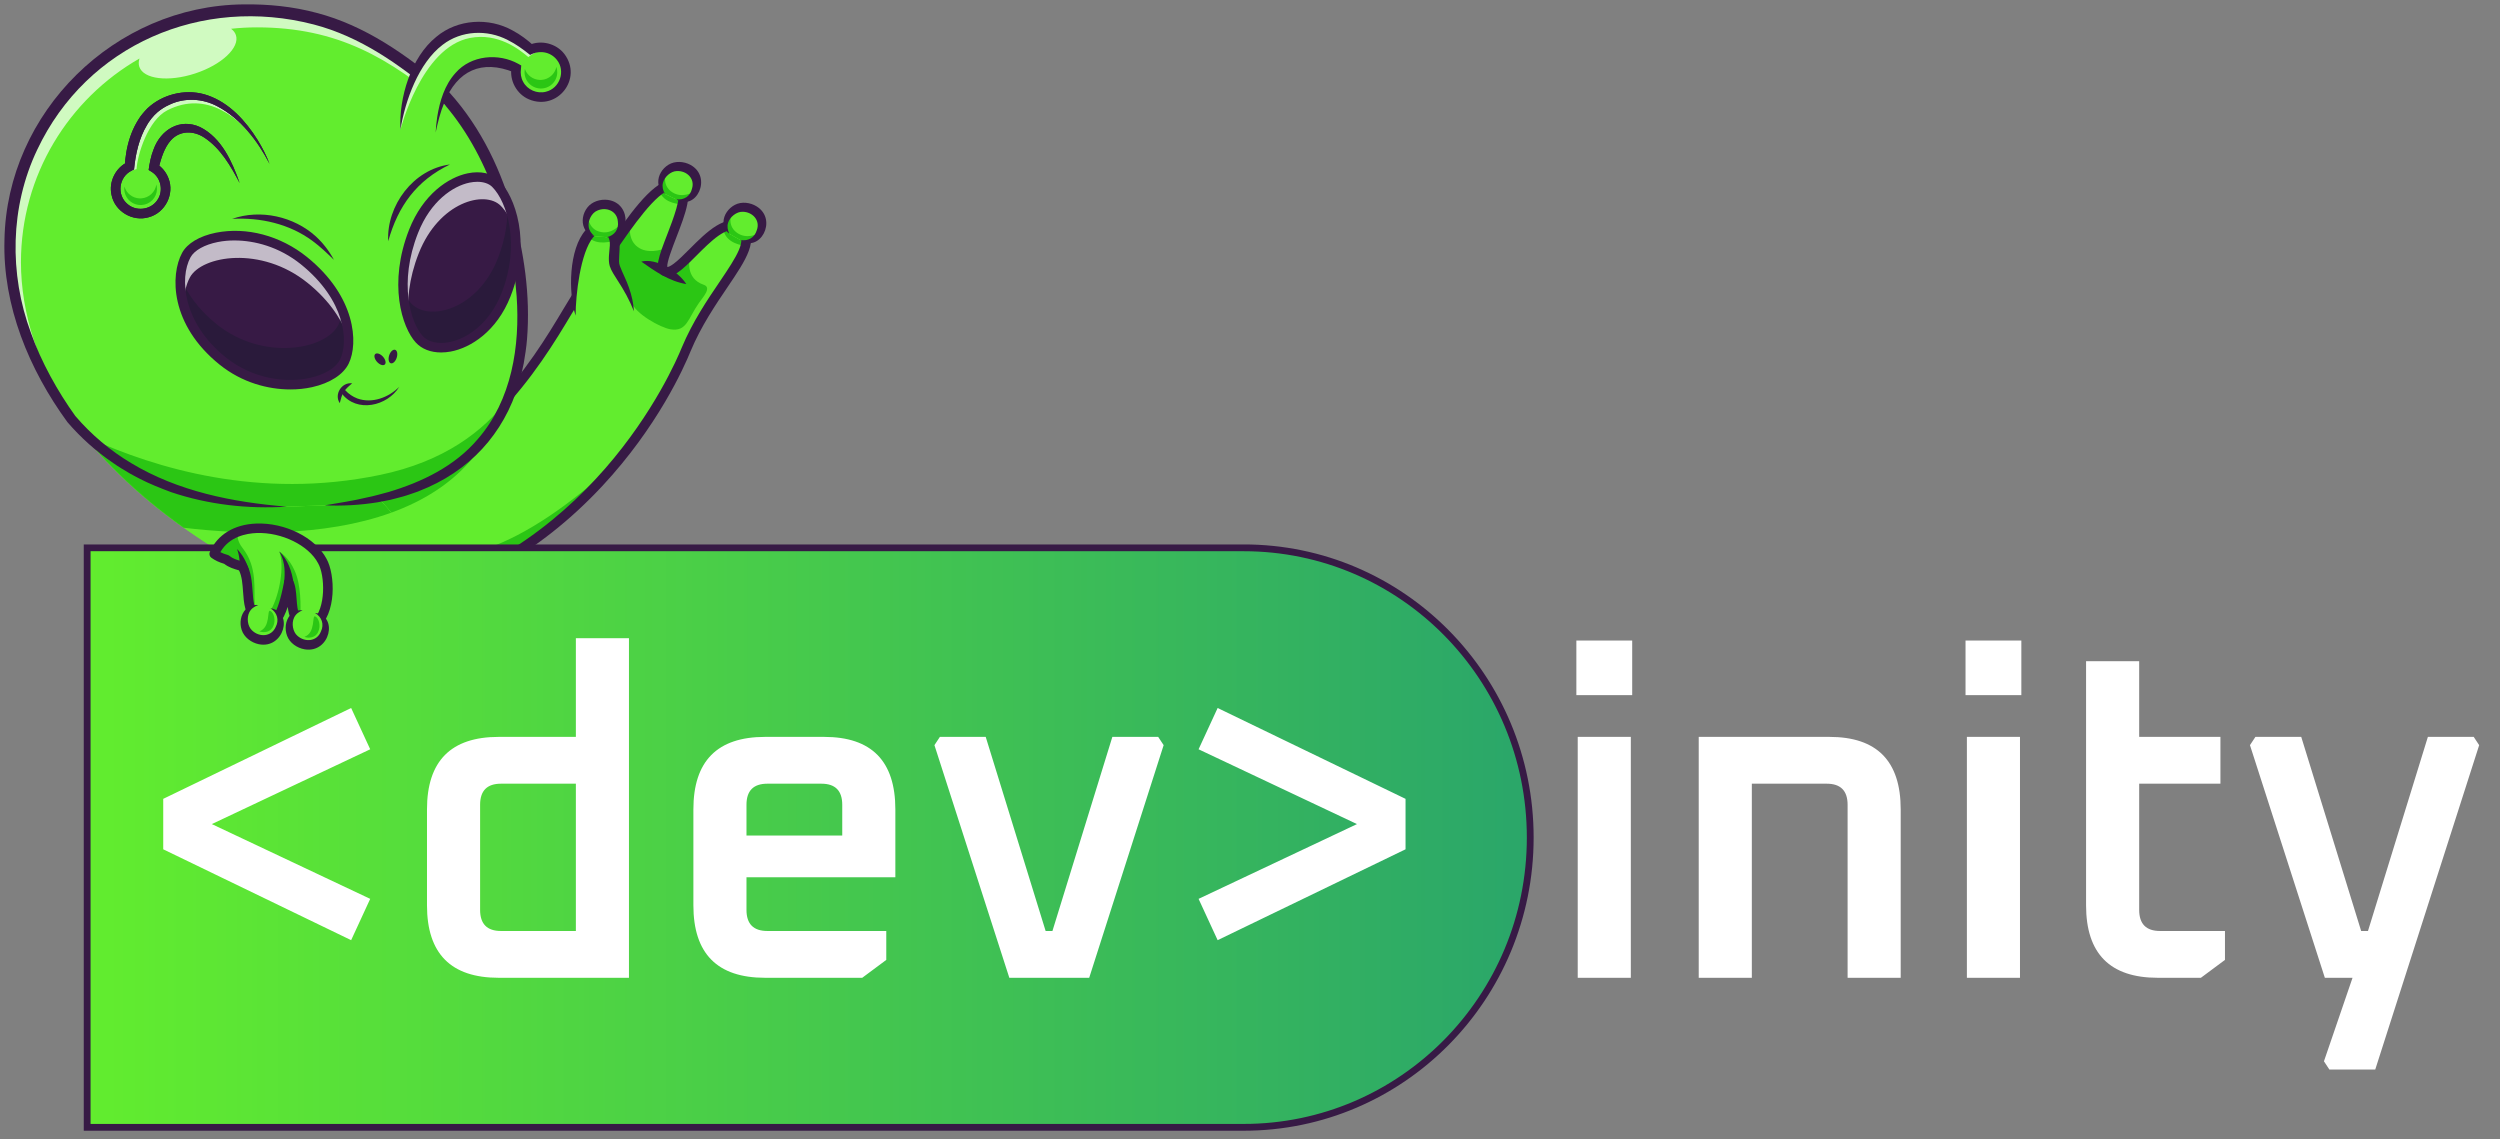 <svg width="147" height="67" viewBox="0 0 147 67" fill="none" xmlns="http://www.w3.org/2000/svg">
    <rect x="0" y="0" width="147" height="67" fill="#808080" stroke="none"/>
    <path d="M19.923 29.802C29.754 26.786 32.853 18.643 34.416 16.685C35.712 15.409 38.518 9.939 39.98 10.985C40.893 11.639 38.425 15.534 39.065 15.934C39.909 16.46 42.161 12.387 43.541 13.414C44.889 14.514 41.884 16.866 40.355 20.532C39.167 23.461 33.88 33.529 22.113 35.69" fill="#62ED2E"/>
    <path d="M19.923 29.802L20.456 31.233L22.113 35.69C33.879 33.529 39.167 23.461 40.354 20.532C41.885 16.866 44.89 14.515 43.541 13.414C42.161 12.387 39.909 16.46 39.066 15.934C38.424 15.535 40.893 11.639 39.98 10.985C38.518 9.939 35.712 15.409 34.416 16.684C33.309 18.071 31.43 22.563 26.933 26.137C25.082 27.608 22.789 28.923 19.923 29.802Z" fill="#62ED2E"/>
    <path d="M19.923 29.802L20.456 31.233L22.113 35.69C22.563 35.608 23.004 35.514 23.436 35.408C29.46 33.941 33.661 30.381 36.4 27.024C38.591 24.339 39.847 21.784 40.354 20.532C41.884 16.866 44.89 14.515 43.542 13.414C42.161 12.387 39.91 16.46 39.066 15.934C38.425 15.535 40.893 11.639 39.98 10.985C38.518 9.939 35.712 15.409 34.416 16.685C33.309 18.072 31.43 22.564 26.933 26.138C25.082 27.608 22.789 28.923 19.923 29.802Z" fill="#62ED2E"/>
    <path d="M19.923 29.802L20.456 31.233L22.113 35.69C22.563 35.608 23.004 35.514 23.436 35.408C29.46 33.941 33.661 30.381 36.4 27.024C38.591 24.339 39.847 21.784 40.354 20.532C41.884 16.866 44.89 14.515 43.542 13.414C42.71 12.796 41.563 14.027 40.598 14.989C39.96 15.625 39.401 16.143 39.066 15.934C38.846 15.797 38.991 15.25 39.24 14.564C39.719 13.247 40.58 11.415 39.98 10.985C39.233 10.45 38.133 11.62 37.064 13.06C36.231 14.182 35.419 15.467 34.803 16.242C34.683 16.397 34.553 16.545 34.416 16.684C33.309 18.072 31.43 22.564 26.933 26.137C25.082 27.608 22.789 28.923 19.923 29.802Z" fill="#62ED2E"/>
    <path d="M19.923 29.802L20.456 31.233L22.113 35.69C22.563 35.608 23.004 35.514 23.436 35.408C29.46 33.941 33.661 30.381 36.4 27.024C38.591 24.339 39.847 21.784 40.354 20.532C41.51 17.763 43.506 15.745 43.834 14.449C43.941 14.028 43.872 13.684 43.542 13.414C43.24 13.191 42.898 13.21 42.538 13.37C41.904 13.652 41.214 14.375 40.598 14.989C39.96 15.625 39.401 16.143 39.066 15.934C38.846 15.797 38.991 15.25 39.24 14.564C39.719 13.247 40.58 11.415 39.98 10.985C39.233 10.45 38.133 11.62 37.064 13.06C36.231 14.182 35.419 15.467 34.803 16.242C34.683 16.397 34.553 16.545 34.416 16.684C33.309 18.072 31.43 22.564 26.933 26.137C25.082 27.608 22.789 28.923 19.923 29.802Z" fill="#62ED2E"/>
    <path d="M19.923 29.802L20.456 31.233L22.113 35.69C22.563 35.608 23.004 35.514 23.436 35.408C29.46 33.941 33.661 30.381 36.4 27.024C38.591 24.339 39.847 21.784 40.354 20.532C41.51 17.763 43.506 15.745 43.834 14.449C43.941 14.028 43.872 13.684 43.542 13.414C43.24 13.191 42.898 13.21 42.538 13.37C41.904 13.652 41.214 14.375 40.598 14.989C39.96 15.625 39.401 16.143 39.066 15.934C38.846 15.797 38.991 15.25 39.24 14.564C39.533 13.759 39.968 12.762 40.125 12.011C40.226 11.532 40.214 11.152 39.98 10.985C39.636 10.738 39.216 10.854 38.759 11.192C38.225 11.587 37.64 12.284 37.064 13.06C36.231 14.182 35.419 15.467 34.803 16.242C34.683 16.397 34.553 16.545 34.416 16.684C33.309 18.072 31.43 22.564 26.933 26.137C25.082 27.608 22.789 28.923 19.923 29.802Z" fill="#62ED2E"/>
    <path d="M19.923 29.802L20.39 31.055L20.456 31.233L22.113 35.69C22.563 35.608 23.004 35.514 23.436 35.408C29.46 33.941 33.661 30.381 36.4 27.024C38.591 24.339 39.846 21.784 40.354 20.532C41.51 17.763 43.506 15.745 43.834 14.448C43.941 14.028 43.872 13.683 43.542 13.414C43.241 13.19 42.898 13.209 42.538 13.37C41.904 13.652 41.214 14.375 40.598 14.989C39.96 15.624 39.401 16.143 39.066 15.934C38.846 15.797 38.991 15.25 39.24 14.564C39.533 13.759 39.968 12.762 40.126 12.011C40.226 11.531 40.214 11.152 39.98 10.985C39.635 10.738 39.216 10.854 38.759 11.192C38.225 11.586 37.64 12.284 37.065 13.06C36.232 14.181 35.42 15.468 34.804 16.242C34.684 16.397 34.554 16.544 34.416 16.684C33.457 17.886 31.916 21.424 28.591 24.672C28.064 25.188 27.511 25.677 26.933 26.136C25.082 27.608 22.788 28.923 19.923 29.802Z" fill="#62ED2E"/>
    <path d="M43.834 14.448C43.506 15.744 41.51 17.762 40.353 20.531C39.846 21.783 38.59 24.338 36.4 27.023C33.661 30.381 29.46 33.94 23.436 35.407C23.005 35.513 22.564 35.607 22.113 35.689L20.456 31.233L20.39 31.055L20.321 30.872L19.923 29.801C22.788 28.922 25.082 27.608 26.933 26.136C27.51 25.678 28.064 25.189 28.59 24.673C28.919 24.352 29.231 24.027 29.526 23.703C32.215 20.748 33.551 17.768 34.416 16.684C34.553 16.544 34.683 16.397 34.803 16.242C35.418 15.467 36.231 14.181 37.063 13.06C37.64 12.282 38.224 11.586 38.759 11.191C39.216 10.853 39.635 10.737 39.98 10.984C40.214 11.152 40.226 11.53 40.125 12.01C39.968 12.762 39.533 13.758 39.24 14.563C38.991 15.25 38.846 15.796 39.066 15.933C39.401 16.142 39.96 15.624 40.598 14.988C41.213 14.374 41.903 13.651 42.537 13.369C42.898 13.208 43.241 13.19 43.542 13.414C43.872 13.682 43.94 14.028 43.834 14.448Z" fill="#62ED2E"/>
    <path d="M29.526 23.703C28.158 28.097 24.404 30.089 20.321 30.872L19.923 29.801C22.788 28.922 25.083 27.608 26.933 26.136C27.511 25.678 28.064 25.189 28.591 24.673C28.92 24.352 29.231 24.027 29.526 23.703Z" fill="#2BC614"/>
    <path d="M23.006 30.145C19.026 31.588 14.19 31.436 10.807 31.032C7.977 29.023 5.803 26.851 4.202 24.648C4.014 24.39 3.834 24.13 3.663 23.871C9.526 23.154 19.171 25.325 23.006 30.145Z" fill="#2BC614"/>
    <path d="M38.759 11.191C38.94 11.818 39.635 12.003 40.125 12.009C40.226 11.531 40.214 11.151 39.98 10.984C39.636 10.737 39.216 10.853 38.759 11.191Z" fill="#2BC614"/>
    <path d="M42.538 13.369C42.538 14.123 43.321 14.407 43.834 14.448C43.941 14.027 43.872 13.683 43.542 13.413C43.24 13.19 42.898 13.208 42.538 13.369Z" fill="#2BC614"/>
    <path d="M34.803 16.242C35.742 16.258 36.764 16.569 37.119 17.74C37.332 18.443 38.836 19.267 39.426 19.363C40.391 19.519 40.449 18.735 41.096 17.815C41.356 17.447 41.858 16.91 41.382 16.746C40.301 16.375 40.515 15.29 40.597 14.989C39.96 15.624 39.401 16.143 39.066 15.933C38.846 15.797 38.991 15.25 39.24 14.564C38.812 14.729 38.046 14.93 37.494 14.522C36.991 14.15 36.992 13.497 37.064 13.061C36.231 14.181 35.419 15.467 34.803 16.242Z" fill="#2BC614"/>
    <path d="M23.436 35.407C29.46 33.94 33.661 30.381 36.4 27.023C36.4 27.025 36.398 27.025 36.397 27.026C30.519 32.572 26.001 33.602 24.306 32.013C23.265 31.037 23.235 33.185 23.436 35.407Z" fill="#2BC614"/>
    <path d="M22.112 35.969C22.042 35.969 21.975 35.943 21.923 35.896C21.872 35.849 21.839 35.784 21.833 35.715C21.827 35.646 21.846 35.577 21.888 35.521C21.93 35.466 21.992 35.428 22.061 35.415C34.619 33.109 39.57 21.718 40.093 20.426C40.721 18.921 41.6 17.623 42.307 16.58C43.366 15.017 43.939 14.107 43.367 13.633C42.775 13.203 41.764 14.215 40.952 15.029C40.123 15.859 39.468 16.514 38.916 16.17C38.43 15.867 38.753 15.032 39.241 13.768C39.555 12.956 40.14 11.443 39.816 11.211C39.716 11.14 39.609 11.117 39.479 11.14C38.589 11.295 37.191 13.328 36.171 14.811C35.563 15.695 35.037 16.46 34.625 16.87C34.356 17.211 34.034 17.75 33.627 18.43C31.716 21.623 28.162 27.566 20.005 30.068C19.934 30.09 19.857 30.083 19.792 30.048C19.726 30.014 19.677 29.954 19.655 29.884C19.633 29.813 19.64 29.736 19.675 29.671C19.71 29.605 19.769 29.556 19.84 29.535C27.79 27.096 31.273 21.273 33.145 18.144C33.568 17.438 33.902 16.879 34.196 16.51L34.218 16.486C34.594 16.116 35.135 15.329 35.709 14.496C36.905 12.757 38.26 10.786 39.383 10.589C39.664 10.54 39.92 10.597 40.144 10.757C40.819 11.241 40.307 12.565 39.765 13.968C39.536 14.562 39.194 15.447 39.238 15.699C39.281 15.699 39.389 15.675 39.615 15.507C39.887 15.304 40.212 14.978 40.556 14.634C41.523 13.665 42.728 12.459 43.71 13.189L43.72 13.197C44.722 14.015 43.862 15.284 42.773 16.892C42.081 17.914 41.219 19.186 40.613 20.637C40.216 21.617 38.664 25.095 35.406 28.588C31.715 32.545 27.259 35.028 22.164 35.963C22.147 35.967 22.129 35.968 22.112 35.969Z" fill="#371A45"/>
    <path d="M33.845 18.558C33.533 16.655 34.081 13.259 35.303 13.487C36.634 13.526 35.934 14.951 36.144 15.616C36.306 16.128 36.977 16.951 37.276 18.301" fill="#62ED2E"/>
    <path d="M33.845 18.558L37.276 18.302C36.977 16.951 36.306 16.128 36.144 15.617C36.024 15.239 36.199 14.614 36.127 14.139C36.072 13.778 35.876 13.504 35.303 13.488C35.013 13.434 34.761 13.583 34.551 13.868C33.87 14.784 33.607 17.106 33.845 18.558Z" fill="#62ED2E"/>
    <path d="M34.551 13.867C34.894 14.369 35.682 14.305 36.127 14.138C36.072 13.778 35.876 13.503 35.303 13.487C35.014 13.433 34.762 13.582 34.551 13.867Z" fill="#2BC614"/>
    <path d="M33.845 18.558C33.404 17.21 33.443 14.63 34.442 13.524C34.653 13.289 35.029 13.122 35.357 13.2L35.312 13.195C35.607 13.21 35.928 13.289 36.149 13.526C36.53 13.953 36.429 14.584 36.409 15.08C36.401 15.283 36.379 15.455 36.449 15.639C36.6 16.047 36.84 16.486 36.983 16.915C37.142 17.363 37.249 17.832 37.276 18.302C37.018 17.654 36.688 17.055 36.306 16.475C36.153 16.226 35.957 15.956 35.856 15.654C35.795 15.454 35.795 15.237 35.806 15.045C35.816 14.678 35.958 14.175 35.738 13.909C35.661 13.82 35.477 13.778 35.281 13.78C35.118 13.748 35.001 13.817 34.884 13.943C34.121 14.868 33.85 17.339 33.845 18.559L33.845 18.558Z" fill="#371A45"/>
    <path d="M43.524 14.108C43.747 14.223 44.366 14.34 44.692 13.658C45.068 12.875 44.46 12.168 43.651 12.189C43.027 12.2 42.294 13.043 42.888 13.746" fill="#62ED2E"/>
    <path d="M42.888 13.745L43.524 14.108C43.744 14.222 44.352 14.337 44.681 13.68C44.685 13.673 44.689 13.666 44.692 13.658C45.068 12.875 44.46 12.168 43.651 12.188C43.451 12.192 43.24 12.281 43.065 12.424C42.693 12.726 42.484 13.268 42.888 13.745Z" fill="#62ED2E"/>
    <path d="M42.888 13.745L43.524 14.108C43.744 14.222 44.352 14.337 44.681 13.68C44.504 13.783 43.892 14.08 43.338 13.689C42.67 13.217 43.064 12.424 43.064 12.424C42.693 12.726 42.484 13.268 42.888 13.745Z" fill="#2BC614"/>
    <path d="M43.524 14.108C43.988 14.201 44.373 13.969 44.499 13.537C44.718 12.956 44.246 12.456 43.664 12.452C43.314 12.44 42.917 12.751 42.811 13.101C42.743 13.312 42.786 13.541 42.888 13.746C42.78 13.668 42.692 13.566 42.631 13.448C42.57 13.33 42.539 13.199 42.54 13.066C42.545 12.635 42.831 12.244 43.21 12.046C43.602 11.838 44.121 11.903 44.495 12.138C45.764 12.94 44.652 14.917 43.525 14.107L43.524 14.108Z" fill="#371A45"/>
    <path d="M39.756 11.72C39.985 11.82 40.611 11.897 40.893 11.196C41.217 10.39 40.565 9.724 39.758 9.796C39.136 9.847 38.459 10.736 39.098 11.4" fill="#62ED2E"/>
    <path d="M39.098 11.399L39.756 11.719C39.983 11.819 40.597 11.895 40.883 11.219C40.887 11.211 40.89 11.204 40.893 11.196C41.217 10.39 40.565 9.724 39.759 9.796C39.559 9.813 39.354 9.915 39.188 10.069C38.837 10.395 38.664 10.949 39.098 11.399Z" fill="#62ED2E"/>
    <path d="M39.098 11.399L39.756 11.719C39.983 11.819 40.597 11.895 40.883 11.219C40.712 11.332 40.121 11.668 39.543 11.313C38.846 10.886 39.188 10.068 39.188 10.068C38.837 10.395 38.664 10.949 39.098 11.399Z" fill="#2BC614"/>
    <path d="M39.756 11.72C40.225 11.782 40.595 11.527 40.691 11.088C40.873 10.494 40.37 10.025 39.788 10.059C39.439 10.069 39.062 10.404 38.979 10.76C38.925 10.976 38.983 11.201 39.098 11.399C38.985 11.329 38.89 11.233 38.822 11.119C38.754 11.005 38.714 10.876 38.706 10.744C38.684 10.313 38.944 9.905 39.309 9.684C39.688 9.451 40.209 9.483 40.597 9.693C41.917 10.412 40.933 12.456 39.756 11.72V11.72Z" fill="#371A45"/>
    <path d="M35.684 13.947C35.935 13.959 36.547 13.807 36.557 13.052C36.569 12.184 35.72 11.795 34.994 12.151C34.432 12.421 34.12 13.492 34.955 13.883" fill="#62ED2E"/>
    <path d="M34.955 13.883L35.685 13.947C35.932 13.959 36.533 13.81 36.556 13.077C36.556 13.069 36.556 13.061 36.556 13.052C36.568 12.184 35.72 11.795 34.993 12.151C34.813 12.237 34.658 12.407 34.559 12.609V12.61C34.351 13.039 34.388 13.618 34.955 13.883Z" fill="#62ED2E"/>
    <path d="M34.955 13.883L35.685 13.947C35.932 13.959 36.533 13.81 36.556 13.077C36.438 13.244 36.007 13.769 35.34 13.644C34.535 13.494 34.561 12.609 34.561 12.609V12.61C34.351 13.039 34.388 13.618 34.955 13.883Z" fill="#2BC614"/>
    <path d="M35.684 13.947C36.145 13.838 36.398 13.467 36.33 13.023C36.285 12.404 35.647 12.146 35.116 12.385C34.793 12.519 34.563 12.967 34.614 13.329C34.641 13.549 34.776 13.739 34.955 13.883C34.824 13.858 34.701 13.802 34.597 13.72C34.492 13.638 34.408 13.532 34.353 13.411C34.177 13.017 34.272 12.543 34.534 12.206C34.803 11.853 35.301 11.697 35.739 11.754C37.23 11.954 37.049 14.213 35.684 13.947Z" fill="#371A45"/>
    <path d="M40.355 16.704C39.346 16.536 38.52 15.953 37.707 15.382C38.599 15.159 39.887 15.96 40.355 16.704Z" fill="#371A45"/>
    <path d="M27.846 37.308C27.205 37.511 26.548 37.707 25.876 37.897C14.814 34.778 7.942 29.794 4.202 24.647C4.013 24.389 3.834 24.129 3.662 23.871C9.895 23.108 20.403 25.611 23.661 31.09C23.662 31.09 27.175 35.816 27.846 37.308Z" fill="#62ED2E"/>
    <path d="M27.846 37.308C27.205 37.511 25.913 36.132 25.241 36.322C22.801 35.634 21.202 36.431 19.159 35.58C11.936 32.573 7.117 28.66 4.203 24.647C4.014 24.389 3.835 24.129 3.663 23.871C9.896 23.108 20.404 25.611 23.662 31.09C23.662 31.09 25.023 32.921 26.213 34.664C26.934 35.721 27.593 36.745 27.846 37.308Z" fill="#62ED2E"/>
    <path d="M23.006 30.145C19.026 31.588 14.19 31.436 10.807 31.032C7.977 29.023 5.803 26.851 4.202 24.648C4.014 24.39 3.834 24.13 3.663 23.871C9.526 23.154 19.171 25.325 23.006 30.145Z" fill="#2BC614"/>
    <path d="M16.871 29.791C11.045 29.762 6.859 27.766 4.202 24.648C1.678 21.174 0.578 17.627 0.578 14.529C0.578 6.84 6.838 0.606 14.561 0.606C19.358 0.606 22.412 2.429 25.853 5.327C27.866 7.408 29.386 10.287 30.204 14.014C31.758 21.095 30.425 29.132 19.095 29.714" fill="#62ED2E"/>
    <path d="M29.875 23.45C28.495 26.85 25.288 29.396 19.095 29.714L16.871 29.791C11.786 29.765 7.951 28.242 5.292 25.783C4.906 25.426 4.543 25.047 4.202 24.648C1.678 21.174 0.578 17.627 0.578 14.529C0.578 6.839 6.839 0.606 14.56 0.606C19.358 0.606 22.412 2.429 25.853 5.327C27.867 7.408 29.386 10.286 30.204 14.014C30.909 17.224 31.02 20.631 29.875 23.45Z" fill="#62ED2E"/>
    <g opacity="0.7">
        <path d="M28.927 10.01C28.198 8.567 27.317 7.331 26.314 6.294C22.9 3.418 19.869 1.609 15.108 1.609C14.6 1.609 14.093 1.637 13.588 1.692C13.725 1.792 13.822 1.916 13.871 2.063C14.113 2.796 13.038 3.808 11.47 4.321C9.901 4.834 8.434 4.657 8.191 3.924C8.142 3.771 8.148 3.608 8.203 3.439C4.038 5.823 1.232 10.297 1.232 15.426C1.232 18.343 2.214 21.66 4.455 24.936C4.369 24.841 4.285 24.745 4.202 24.648C1.678 21.174 0.578 17.627 0.578 14.529C0.578 6.839 6.839 0.606 14.56 0.606C19.358 0.606 22.412 2.429 25.853 5.327C27.075 6.59 28.115 8.147 28.927 10.01Z" fill="white"/>
    </g>
    <path d="M29.875 23.45C28.495 26.85 25.288 29.396 19.095 29.714L16.871 29.791C11.786 29.765 7.951 28.242 5.292 25.783C9.086 27.493 15.184 29.412 22.345 27.926C26.107 27.145 28.434 25.355 29.875 23.45Z" fill="#2BC614"/>
    <path d="M16.871 29.791C14.583 29.939 12.24 29.674 10.061 28.938C9.439 28.705 8.793 28.452 8.204 28.145C8.09 28.08 7.722 27.899 7.61 27.826C7.314 27.648 6.937 27.43 6.658 27.227C5.657 26.547 4.751 25.737 3.963 24.82C1.713 21.735 0.152 17.982 0.262 14.117C0.394 6.585 6.754 0.331 14.314 0.258C15.767 0.237 17.225 0.381 18.633 0.761C21.46 1.5 23.896 3.217 26.088 5.077C28.031 7.087 29.331 9.628 30.102 12.291C30.814 14.771 31.198 17.376 30.988 19.956C30.951 20.422 30.874 20.913 30.794 21.374C30.779 21.454 30.673 21.92 30.655 22.012C29.918 25.033 28.028 27.377 25.169 28.653C25.076 28.692 24.65 28.873 24.566 28.906C24.283 28.997 23.986 29.115 23.7 29.194C23.531 29.245 23.108 29.346 22.945 29.392C22.787 29.425 22.345 29.507 22.18 29.539C21.161 29.701 20.127 29.76 19.095 29.714C19.93 29.57 20.78 29.445 21.602 29.245C21.983 29.174 22.45 29.03 22.826 28.936C24.805 28.35 26.751 27.41 28.1 25.812C30.091 23.522 30.584 20.345 30.378 17.407C30.059 13.166 28.545 8.599 25.63 5.588C23.488 3.786 21.175 2.151 18.45 1.44C11.881 -0.265 5.114 2.617 2.191 8.798C0.591 12.149 0.528 16.105 1.819 19.57C2.421 21.287 3.41 23.045 4.427 24.458C5.362 25.552 6.47 26.488 7.707 27.227C10.466 28.892 13.684 29.537 16.871 29.791H16.871Z" fill="#371A45"/>
    <path d="M29.142 10.793C30.05 11.702 30.953 14.291 29.759 17.325C28.565 20.359 25.668 21.057 24.655 19.952C23.877 19.103 23.126 16.63 24.32 13.597C25.515 10.564 28.212 9.863 29.142 10.793Z" fill="#371A45"/>
    <g opacity="0.7">
        <path d="M24.043 18.861C23.914 17.764 24.029 16.401 24.619 14.902C25.814 11.868 28.512 11.168 29.442 12.098C29.748 12.405 30.055 12.904 30.28 13.548C30.122 12.269 29.633 11.285 29.142 10.794C28.212 9.863 25.515 10.564 24.32 13.597C23.463 15.769 23.607 17.654 24.043 18.861Z" fill="white"/>
    </g>
    <g opacity="0.35">
        <path d="M24.654 19.951C25.666 21.057 28.563 20.358 29.758 17.324C30.631 15.106 30.383 13.125 29.832 11.866C29.89 12.855 29.746 13.994 29.27 15.203C28.076 18.236 25.18 18.936 24.166 17.83C24.006 17.654 23.846 17.409 23.705 17.104C23.774 18.451 24.21 19.466 24.654 19.951Z" fill="#111A28"/>
    </g>
    <path d="M10.954 15.001C10.28 16.244 10.346 19.012 13.082 21.217C15.818 23.421 19.542 22.722 20.254 21.251C20.8 20.122 20.606 17.53 17.87 15.325C15.134 13.12 11.644 13.727 10.954 15.001Z" fill="#371A45"/>
    <g opacity="0.7">
        <path d="M10.813 18.018C10.796 17.327 10.939 16.73 11.168 16.308C11.858 15.035 15.348 14.428 18.084 16.632C19.441 17.725 20.173 18.914 20.5 19.972C20.483 18.675 19.827 16.901 17.87 15.325C15.134 13.12 11.644 13.726 10.954 15.001C10.59 15.671 10.441 16.786 10.813 18.018Z" fill="white"/>
    </g>
    <g opacity="0.35">
        <path d="M13.081 21.206C15.816 23.41 19.54 22.712 20.253 21.241C20.564 20.596 20.635 19.474 20.128 18.219C20.094 18.562 20.013 18.859 19.901 19.092C19.189 20.563 15.464 21.262 12.729 19.058C11.638 18.178 10.972 17.21 10.607 16.285C10.507 17.682 11.081 19.595 13.081 21.206Z" fill="#111A28"/>
    </g>
    <path d="M25.937 20.725C25.324 20.725 24.797 20.522 24.447 20.139C23.634 19.252 22.811 16.664 24.059 13.495C24.879 11.414 26.372 10.424 27.497 10.192C28.255 10.035 28.927 10.183 29.341 10.597C30.275 11.532 31.285 14.213 30.019 17.427C29.206 19.491 27.667 20.457 26.498 20.672C26.313 20.707 26.125 20.724 25.937 20.725ZM28.066 10.69C27.913 10.691 27.76 10.707 27.61 10.738C26.63 10.941 25.319 11.825 24.581 13.698C23.425 16.633 24.139 18.975 24.861 19.763C25.176 20.107 25.75 20.241 26.395 20.123C27.417 19.935 28.768 19.075 29.496 17.223C30.603 14.414 29.839 11.887 28.942 10.99C28.747 10.794 28.434 10.69 28.066 10.69Z" fill="#371A45"/>
    <path d="M17.075 22.899C15.784 22.899 14.248 22.515 12.905 21.434C9.987 19.081 10.008 16.158 10.708 14.868C11.012 14.307 11.737 13.875 12.698 13.683C14.494 13.325 16.494 13.857 18.047 15.109C20.925 17.429 21.083 20.182 20.507 21.372C20.193 22.021 19.408 22.529 18.352 22.765C17.933 22.856 17.504 22.901 17.075 22.899ZM13.785 14.139C13.457 14.137 13.13 14.168 12.808 14.231C12.023 14.387 11.422 14.725 11.201 15.133C10.542 16.349 10.744 18.974 13.259 21C14.928 22.345 16.921 22.512 18.229 22.22C19.103 22.024 19.766 21.617 20.001 21.13C20.503 20.093 20.32 17.659 17.694 15.543C16.405 14.505 14.959 14.139 13.785 14.139H13.785Z" fill="#371A45"/>
    <path d="M23.326 21.035C23.397 20.817 23.356 20.608 23.234 20.569C23.112 20.529 22.955 20.674 22.884 20.893C22.813 21.112 22.855 21.321 22.976 21.36C23.098 21.399 23.255 21.254 23.326 21.035Z" fill="#371A45"/>
    <path d="M22.624 21.435C22.719 21.349 22.671 21.142 22.517 20.971C22.362 20.801 22.16 20.732 22.065 20.817C21.97 20.903 22.018 21.11 22.172 21.281C22.327 21.451 22.529 21.52 22.624 21.435Z" fill="#371A45"/>
    <path d="M23.479 22.74C22.783 23.886 20.968 24.298 20.089 23.129C20.066 23.1 20.056 23.064 20.06 23.028C20.064 22.992 20.082 22.959 20.11 22.936C20.138 22.913 20.174 22.901 20.21 22.904C20.247 22.907 20.28 22.923 20.305 22.95C20.499 23.163 20.741 23.327 21.011 23.43C21.869 23.745 22.855 23.375 23.479 22.74Z" fill="#371A45"/>
    <path d="M20.709 22.54C20.516 22.701 20.342 22.844 20.216 23.045C20.084 23.241 20.042 23.475 19.979 23.705C19.628 23.192 20.096 22.455 20.709 22.54Z" fill="#371A45"/>
    <path d="M22.825 14.185C22.722 12.077 24.315 9.945 26.46 9.67C24.491 10.615 23.408 12.116 22.825 14.185Z" fill="#371A45"/>
    <path d="M13.648 12.87C15.313 12.284 17.28 12.726 18.578 13.906C19.004 14.302 19.361 14.766 19.634 15.278C19.221 14.875 18.816 14.49 18.369 14.161C17.013 13.163 15.317 12.776 13.648 12.87Z" fill="#371A45"/>
    <path d="M23.546 7.629C23.502 7.497 23.912 2.336 27.446 1.666C29.295 1.315 30.665 2.448 31.21 2.907C31.503 2.778 31.829 2.747 32.14 2.819C32.451 2.891 32.73 3.062 32.935 3.306C33.14 3.55 33.26 3.854 33.276 4.171C33.292 4.489 33.204 4.803 33.025 5.067C32.846 5.33 32.586 5.528 32.284 5.632C31.982 5.735 31.654 5.737 31.35 5.638C31.047 5.54 30.784 5.345 30.601 5.084C30.418 4.824 30.325 4.511 30.337 4.193C30.339 4.13 30.345 4.068 30.356 4.006C29.483 3.562 26.249 2.664 25.617 7.794L23.546 7.629Z" fill="#62ED2E"/>
    <path d="M24.088 7.165C24.153 6.663 24.315 5.793 24.682 4.897C25.326 3.321 26.288 2.401 27.541 2.164C27.67 2.139 27.8 2.122 27.931 2.112C29.363 2.016 30.427 2.911 30.882 3.293L31.125 3.498L31.416 3.369C31.518 3.324 31.626 3.298 31.737 3.291C31.771 3.288 31.806 3.288 31.84 3.289C32.087 3.296 32.322 3.398 32.496 3.574C32.669 3.749 32.769 3.984 32.773 4.231C32.777 4.477 32.686 4.715 32.518 4.896C32.35 5.078 32.119 5.187 31.872 5.203C31.838 5.205 31.803 5.206 31.769 5.205C31.514 5.195 31.274 5.085 31.1 4.899C30.927 4.713 30.835 4.466 30.844 4.212C30.845 4.172 30.849 4.131 30.856 4.091L30.919 3.725L30.587 3.556C30.368 3.445 29.578 3.087 28.598 3.153C27.316 3.239 25.713 4.034 25.181 7.251L24.088 7.165Z" fill="#62ED2E"/>
    <path d="M32.767 4.283C32.757 4.537 32.647 4.777 32.46 4.949C32.273 5.122 32.025 5.214 31.77 5.205C31.515 5.195 31.274 5.085 31.1 4.899C30.927 4.713 30.834 4.466 30.844 4.212C30.845 4.171 30.85 4.131 30.857 4.091L30.862 4.056C30.926 4.238 31.044 4.397 31.2 4.512C31.355 4.626 31.542 4.691 31.736 4.699C31.77 4.7 31.804 4.7 31.838 4.698C32.048 4.684 32.248 4.601 32.407 4.463C32.565 4.325 32.673 4.138 32.714 3.932C32.754 4.045 32.772 4.164 32.767 4.283Z" fill="#2BC614"/>
    <g opacity="0.7">
        <path d="M33.267 4.09C33.024 3.664 32.516 2.982 31.988 2.962C31.757 2.954 31.314 3.134 31.068 3.356C30.523 2.896 29.278 1.913 27.63 2.233C24.766 2.789 23.546 7.629 23.546 7.629C23.502 7.497 23.912 2.336 27.446 1.665C29.295 1.315 30.665 2.448 31.211 2.907C31.414 2.817 31.636 2.775 31.859 2.783C32.213 2.796 32.549 2.936 32.808 3.176C33.067 3.416 33.23 3.74 33.267 4.09Z" fill="white"/>
    </g>
    <path d="M23.546 7.629C23.444 5.769 24.16 3.367 25.658 2.163C26.902 1.12 28.744 1.009 30.147 1.795C30.608 2.039 31.024 2.357 31.392 2.694L31.097 2.652C31.808 2.326 32.711 2.554 33.184 3.173C34.28 4.617 32.782 6.541 31.105 5.843C30.381 5.54 29.943 4.729 30.079 3.96C30.079 3.959 30.228 4.255 30.228 4.255C28.326 3.48 26.881 4.148 26.122 6.041C25.895 6.583 25.735 7.215 25.617 7.793L25.651 7.333L25.709 6.875C25.857 5.946 26.14 5.001 26.788 4.286C27.692 3.248 29.307 3.101 30.483 3.757L30.649 3.851L30.632 4.052C30.593 4.31 30.632 4.581 30.761 4.81C31.006 5.28 31.587 5.531 32.099 5.394C32.92 5.195 33.272 4.174 32.742 3.517C32.355 3.03 31.706 2.938 31.17 3.23C30.756 2.9 30.329 2.586 29.857 2.354C28.648 1.721 27.12 1.788 26.029 2.632C24.617 3.697 23.817 5.928 23.546 7.629Z" fill="#371A45"/>
    <path d="M14.094 10.767C12.675 7.352 10.913 7.084 9.915 7.967C9.416 8.408 9.157 9.248 9.046 9.855C9.322 10.027 9.533 10.285 9.646 10.589C9.759 10.893 9.768 11.225 9.67 11.535C9.573 11.844 9.375 12.112 9.108 12.297C8.841 12.483 8.519 12.574 8.194 12.558C7.869 12.542 7.559 12.418 7.311 12.207C7.064 11.996 6.895 11.71 6.829 11.392C6.763 11.075 6.805 10.745 6.948 10.454C7.091 10.162 7.327 9.927 7.619 9.784C7.69 8.718 8.106 6.785 9.619 6.031C12.684 4.502 15.077 7.843 15.851 9.637L14.094 10.767Z" fill="#62ED2E"/>
    <path d="M8.336 12.053C8.301 12.055 8.267 12.056 8.233 12.055C8.019 12.047 7.814 11.968 7.65 11.831C7.486 11.693 7.372 11.506 7.328 11.297C7.283 11.088 7.309 10.871 7.403 10.679C7.496 10.487 7.651 10.332 7.843 10.238L8.106 10.109L8.126 9.817C8.167 9.216 8.409 7.199 9.847 6.482C10.234 6.289 10.624 6.178 11.007 6.153C12.955 6.022 14.504 8.074 15.203 9.452L14.318 10.021C13.045 7.323 11.624 6.984 10.864 7.035C10.395 7.067 9.951 7.257 9.578 7.588C8.919 8.17 8.648 9.202 8.546 9.765L8.484 10.103L8.778 10.285C8.95 10.392 9.084 10.551 9.16 10.738C9.236 10.926 9.251 11.133 9.202 11.329C9.153 11.525 9.043 11.701 8.887 11.831C8.731 11.961 8.538 12.039 8.336 12.053Z" fill="#62ED2E"/>
    <path d="M9.194 10.84C9.221 10.935 9.233 11.034 9.229 11.133C9.221 11.37 9.126 11.595 8.961 11.765C8.795 11.935 8.573 12.038 8.336 12.054C8.301 12.056 8.267 12.057 8.233 12.055C7.978 12.046 7.737 11.935 7.564 11.749C7.391 11.563 7.298 11.316 7.308 11.062C7.309 11.03 7.312 10.998 7.316 10.966C7.372 11.162 7.488 11.335 7.648 11.46C7.808 11.586 8.004 11.658 8.207 11.666C8.242 11.667 8.276 11.666 8.31 11.664C8.53 11.649 8.738 11.559 8.9 11.409C9.061 11.258 9.165 11.057 9.194 10.84Z" fill="#2BC614"/>
    <g opacity="0.7">
        <path d="M15.289 8.568C14.117 6.92 12.152 5.296 9.835 6.487C8.695 7.073 8.078 9.108 8.029 9.944C6.932 10.19 6.975 11.041 6.953 11.611C6.951 11.659 6.953 11.707 6.955 11.754C6.868 11.581 6.816 11.393 6.802 11.2C6.788 11.008 6.813 10.814 6.875 10.631C6.937 10.448 7.034 10.279 7.162 10.133C7.29 9.988 7.445 9.869 7.619 9.784C7.69 8.719 8.106 6.784 9.619 6.031C12.139 4.774 14.203 6.808 15.289 8.568Z" fill="white"/>
    </g>
    <path d="M14.094 10.767C13.57 9.766 12.972 8.72 12.008 8.087C11.364 7.668 10.576 7.668 10.047 8.249C9.655 8.687 9.467 9.327 9.322 9.904C9.322 9.907 9.194 9.617 9.194 9.618C9.523 9.822 9.774 10.13 9.91 10.491C10.271 11.415 9.713 12.513 8.752 12.772C7.8 13.059 6.741 12.427 6.556 11.451C6.386 10.694 6.792 9.867 7.496 9.533L7.34 9.765C7.351 9.493 7.38 9.222 7.427 8.954C7.53 8.347 7.724 7.746 8.032 7.208C8.084 7.102 8.193 6.953 8.256 6.852L8.387 6.685C8.43 6.628 8.477 6.574 8.526 6.524L8.673 6.368L8.834 6.227C9.752 5.469 11.081 5.211 12.209 5.606C13.492 6.048 14.452 7.114 15.15 8.233C15.424 8.681 15.666 9.149 15.851 9.638C15.146 8.272 14.155 6.979 12.786 6.254C11.915 5.785 10.846 5.729 9.951 6.162C9.706 6.272 9.477 6.416 9.271 6.588C9.232 6.626 9.119 6.732 9.077 6.771C9.037 6.816 8.94 6.929 8.901 6.972C8.869 7.018 8.777 7.143 8.742 7.189L8.647 7.343C8.173 8.13 7.97 9.052 7.882 9.962C7.882 9.962 7.743 10.035 7.742 10.035C6.985 10.396 6.85 11.461 7.496 11.997C7.997 12.444 8.842 12.344 9.228 11.798C9.636 11.264 9.476 10.435 8.898 10.092L8.74 9.993C8.799 9.581 8.874 9.174 9.033 8.78C9.448 7.627 10.585 6.926 11.77 7.475C13.032 8.109 13.652 9.511 14.094 10.767L14.094 10.767Z" fill="#371A45"/>
    <path d="M14.094 10.767C13.57 9.766 12.972 8.72 12.008 8.087C11.364 7.668 10.576 7.668 10.047 8.249C9.655 8.687 9.467 9.327 9.322 9.904C9.322 9.907 9.194 9.617 9.194 9.618C9.523 9.822 9.774 10.13 9.91 10.491C10.271 11.415 9.713 12.513 8.752 12.772C7.8 13.059 6.741 12.427 6.556 11.451C6.386 10.694 6.792 9.867 7.496 9.533L7.34 9.765C7.351 9.493 7.38 9.222 7.427 8.954C7.53 8.347 7.724 7.746 8.032 7.208C8.084 7.102 8.193 6.953 8.256 6.852L8.387 6.685C8.43 6.628 8.477 6.574 8.526 6.524L8.673 6.368L8.834 6.227C9.752 5.469 11.081 5.211 12.209 5.606C13.492 6.048 14.452 7.114 15.15 8.233C15.424 8.681 15.666 9.149 15.851 9.638C15.146 8.272 14.155 6.979 12.786 6.254C11.915 5.785 10.846 5.729 9.951 6.162C9.706 6.272 9.477 6.416 9.271 6.588C9.232 6.626 9.119 6.732 9.077 6.771C9.037 6.816 8.94 6.929 8.901 6.972C8.869 7.018 8.777 7.143 8.742 7.189L8.647 7.343C8.173 8.13 7.97 9.052 7.882 9.962C7.882 9.962 7.743 10.035 7.742 10.035C6.985 10.396 6.85 11.461 7.496 11.997C7.997 12.444 8.842 12.344 9.228 11.798C9.636 11.264 9.476 10.435 8.898 10.092L8.74 9.993C8.799 9.581 8.874 9.174 9.033 8.78C9.448 7.627 10.585 6.926 11.77 7.475C13.032 8.109 13.652 9.511 14.094 10.767L14.094 10.767Z" fill="#371A45"/>
    <g clip-path="url(#clip0_216_2584)">
        <path d="M5.125 32.212H73.127C82.432 32.212 89.978 39.838 89.978 49.25C89.978 58.661 82.432 66.287 73.127 66.287H5.125V32.212Z" fill="url(#paint0_linear_216_2584)" stroke="#371A45" stroke-width="0.4"/>
        <path d="M9.598 49.939V46.972L20.647 41.63L21.768 44.058L12.454 48.456L21.768 52.853L20.647 55.282L9.598 49.939ZM25.107 53.231V47.592C25.107 44.75 26.513 43.329 29.324 43.329H33.861V37.528H36.983V57.494H29.324C26.513 57.494 25.107 56.073 25.107 53.231ZM28.23 53.501C28.23 54.328 28.639 54.742 29.457 54.742H33.861V46.081H29.457C28.639 46.081 28.23 46.495 28.23 47.322V53.501ZM40.771 53.231V47.592C40.771 44.75 42.176 43.329 44.987 43.329H48.457C51.25 43.329 52.647 44.75 52.647 47.592V51.585H43.893V53.501C43.893 54.328 44.302 54.742 45.121 54.742H52.113V56.442L50.699 57.494H44.987C42.176 57.494 40.771 56.073 40.771 53.231ZM43.893 49.13H49.524V47.322C49.524 46.495 49.115 46.081 48.297 46.081H45.121C44.302 46.081 43.893 46.495 43.893 47.322V49.13ZM54.945 43.815L55.265 43.329H57.96L61.483 54.742H61.883L65.406 43.329H68.102L68.422 43.815L64.045 57.494H59.348L54.945 43.815ZM70.476 52.853L79.79 48.456L70.476 44.058L71.597 41.63L82.646 46.972V49.939L71.597 55.282L70.476 52.853ZM92.69 40.874V37.663H95.973V40.874H92.69ZM92.77 57.494V43.329H95.893V57.494H92.77ZM99.885 57.494V43.329H107.571C110.365 43.329 111.761 44.75 111.761 47.592V57.494H108.639V47.322C108.639 46.495 108.23 46.081 107.411 46.081H103.008V57.494H99.885ZM115.573 40.874V37.663H118.855V40.874H115.573ZM115.653 57.494V43.329H118.775V57.494H115.653ZM122.661 53.231V38.877H125.784V43.329H130.561V46.081H125.784V53.501C125.784 54.328 126.193 54.742 127.011 54.742H130.828V56.442L129.413 57.494H126.878C124.067 57.494 122.661 56.073 122.661 53.231ZM132.298 43.815L132.618 43.329H135.313L138.836 54.742H139.237L142.759 43.329H145.455L145.775 43.815L139.664 62.89H136.968L136.648 62.404L138.329 57.494H136.701L132.298 43.815Z" fill="white"/>
    </g>
    <path d="M18.469 36.784C17.946 36.763 17.552 36.574 17.376 36.294C17.076 35.816 17.239 34.746 16.978 34.26C16.762 35.42 16.41 36.63 15.881 36.667C15.298 36.708 15.203 36.394 15.062 36.291C14.852 36.135 14.74 35.9 14.675 35.625C14.508 34.928 14.64 33.962 14.245 33.304C13.892 33.199 13.582 33.127 13.313 32.899C13.073 32.834 12.821 32.737 12.593 32.571C12.875 31.917 13.382 31.495 13.995 31.269C15.68 30.645 18.164 31.491 18.952 32.992C19.415 33.804 19.499 36.008 18.469 36.784Z" fill="#62ED2E"/>
    <path d="M14.982 35.579C14.882 35.608 14.778 35.623 14.674 35.625C14.508 34.927 14.64 33.962 14.244 33.303C13.891 33.198 13.581 33.127 13.313 32.899C13.073 32.833 12.82 32.736 12.592 32.571C12.874 31.916 13.382 31.494 13.994 31.268C13.943 31.473 13.94 31.814 14.259 32.218C15.171 33.37 14.908 34.687 14.982 35.579Z" fill="#2BC614"/>
    <path d="M16.42 32.427C16.596 32.534 17.157 32.973 17.442 33.86C17.742 34.797 17.678 36.041 17.634 36.55C17.531 36.484 17.443 36.396 17.376 36.294C17.077 35.816 17.239 34.746 16.979 34.26C16.767 35.397 16.424 36.58 15.914 36.664C15.797 36.421 15.769 36.146 15.932 35.86C16.436 34.977 16.745 33.257 16.42 32.427Z" fill="#2BC614"/>
    <path d="M18.469 37.063H18.458C17.852 37.039 17.372 36.813 17.139 36.442C17.01 36.237 16.952 35.969 16.918 35.685C16.644 36.511 16.312 36.917 15.901 36.946C15.308 36.987 15.071 36.714 14.943 36.567C14.926 36.548 14.903 36.521 14.894 36.514C14.387 36.139 14.339 35.458 14.292 34.8C14.261 34.352 14.228 33.89 14.055 33.539L14.05 33.537C13.742 33.448 13.452 33.363 13.181 33.152C12.883 33.065 12.637 32.947 12.428 32.796C12.376 32.759 12.339 32.705 12.323 32.644C12.306 32.583 12.31 32.519 12.335 32.461C12.773 31.445 13.767 30.834 15.063 30.785C16.764 30.72 18.541 31.61 19.199 32.857C19.706 33.755 19.818 36.119 18.638 37.007C18.59 37.044 18.53 37.063 18.469 37.063ZM16.979 33.981C17.03 33.981 17.08 33.995 17.123 34.021C17.167 34.047 17.202 34.084 17.226 34.129C17.379 34.414 17.408 34.801 17.439 35.211C17.465 35.56 17.494 35.956 17.614 36.146C17.733 36.336 18.019 36.465 18.377 36.498C19.184 35.773 19.106 33.827 18.709 33.127L18.704 33.119C18.151 32.066 16.562 31.285 15.084 31.342C14.498 31.365 13.479 31.545 12.957 32.467C13.094 32.536 13.239 32.591 13.388 32.63C13.427 32.641 13.464 32.66 13.495 32.686C13.688 32.85 13.917 32.917 14.207 33.001L14.327 33.036C14.394 33.056 14.451 33.1 14.487 33.16C14.772 33.635 14.812 34.207 14.852 34.76C14.892 35.317 14.929 35.843 15.23 36.067C15.281 36.106 15.327 36.152 15.368 36.202C15.465 36.314 15.549 36.41 15.862 36.389C15.879 36.388 16.307 36.334 16.704 34.21C16.716 34.146 16.75 34.088 16.8 34.046C16.85 34.004 16.914 33.982 16.979 33.982L16.979 33.981Z" fill="#371A45"/>
    <path d="M15.902 35.765C16.147 35.838 16.68 36.19 16.433 36.917C16.149 37.752 15.204 37.837 14.63 37.251C14.184 36.802 14.25 35.671 15.183 35.579L15.902 35.765Z" fill="#62ED2E"/>
    <path d="M16.069 36.813C15.922 37.183 15.509 37.225 15.252 37.122C15.937 36.88 15.68 35.831 15.886 35.918C16.113 36.014 16.225 36.487 16.069 36.813Z" fill="#2BC614"/>
    <path d="M15.902 35.765C17.296 35.975 16.696 38.19 15.208 37.878C14.771 37.785 14.348 37.469 14.211 37.041C14.075 36.632 14.146 36.146 14.447 35.829C14.541 35.732 14.656 35.659 14.784 35.616C14.912 35.572 15.049 35.56 15.182 35.58C14.962 35.656 14.767 35.792 14.665 35.993C14.491 36.324 14.558 36.832 14.823 37.071C15.251 37.482 15.955 37.45 16.209 36.869C16.425 36.465 16.308 36.023 15.902 35.765Z" fill="#371A45"/>
    <path d="M18.519 36.041C18.766 36.105 19.313 36.435 19.095 37.171C18.844 38.016 17.903 38.139 17.306 37.576C16.843 37.146 16.864 36.013 17.792 35.884" fill="#62ED2E"/>
    <path d="M18.519 36.041C19.92 36.195 19.41 38.432 17.91 38.18C17.469 38.105 17.034 37.805 16.88 37.384C16.728 36.98 16.779 36.492 17.067 36.163C17.157 36.062 17.27 35.985 17.396 35.936C17.522 35.888 17.658 35.87 17.792 35.885C17.575 35.97 17.386 36.113 17.292 36.318C17.131 36.655 17.219 37.161 17.493 37.389C17.937 37.782 18.639 37.723 18.87 37.132C19.069 36.72 18.934 36.283 18.519 36.04V36.041Z" fill="#371A45"/>
    <path d="M16.421 32.427C16.927 32.895 17.157 33.593 17.259 34.259L16.698 34.262L16.725 34.032C16.767 33.486 16.712 32.906 16.421 32.427Z" fill="#371A45"/>
    <path d="M18.715 37.138C18.568 37.508 18.155 37.55 17.898 37.447C18.583 37.205 18.326 36.156 18.532 36.243C18.758 36.339 18.871 36.812 18.715 37.138Z" fill="#2BC614"/>
    <path d="M13.935 32.279C14.265 32.615 14.495 33.042 14.631 33.492L14.073 33.545C14.127 33.122 14.086 32.681 13.936 32.279H13.935Z" fill="#371A45"/>
    <defs>
        <linearGradient id="paint0_linear_216_2584" x1="4.925" y1="49.25" x2="90.178" y2="49.25" gradientUnits="userSpaceOnUse">
            <stop stop-color="#62ED2E"/>
            <stop offset="1" stop-color="#2AA66A"/>
        </linearGradient>
        <clipPath id="clip0_216_2584">
            <rect width="141.594" height="34.475" fill="white" transform="translate(4.925 32.013)"/>
        </clipPath>
    </defs>
</svg>
